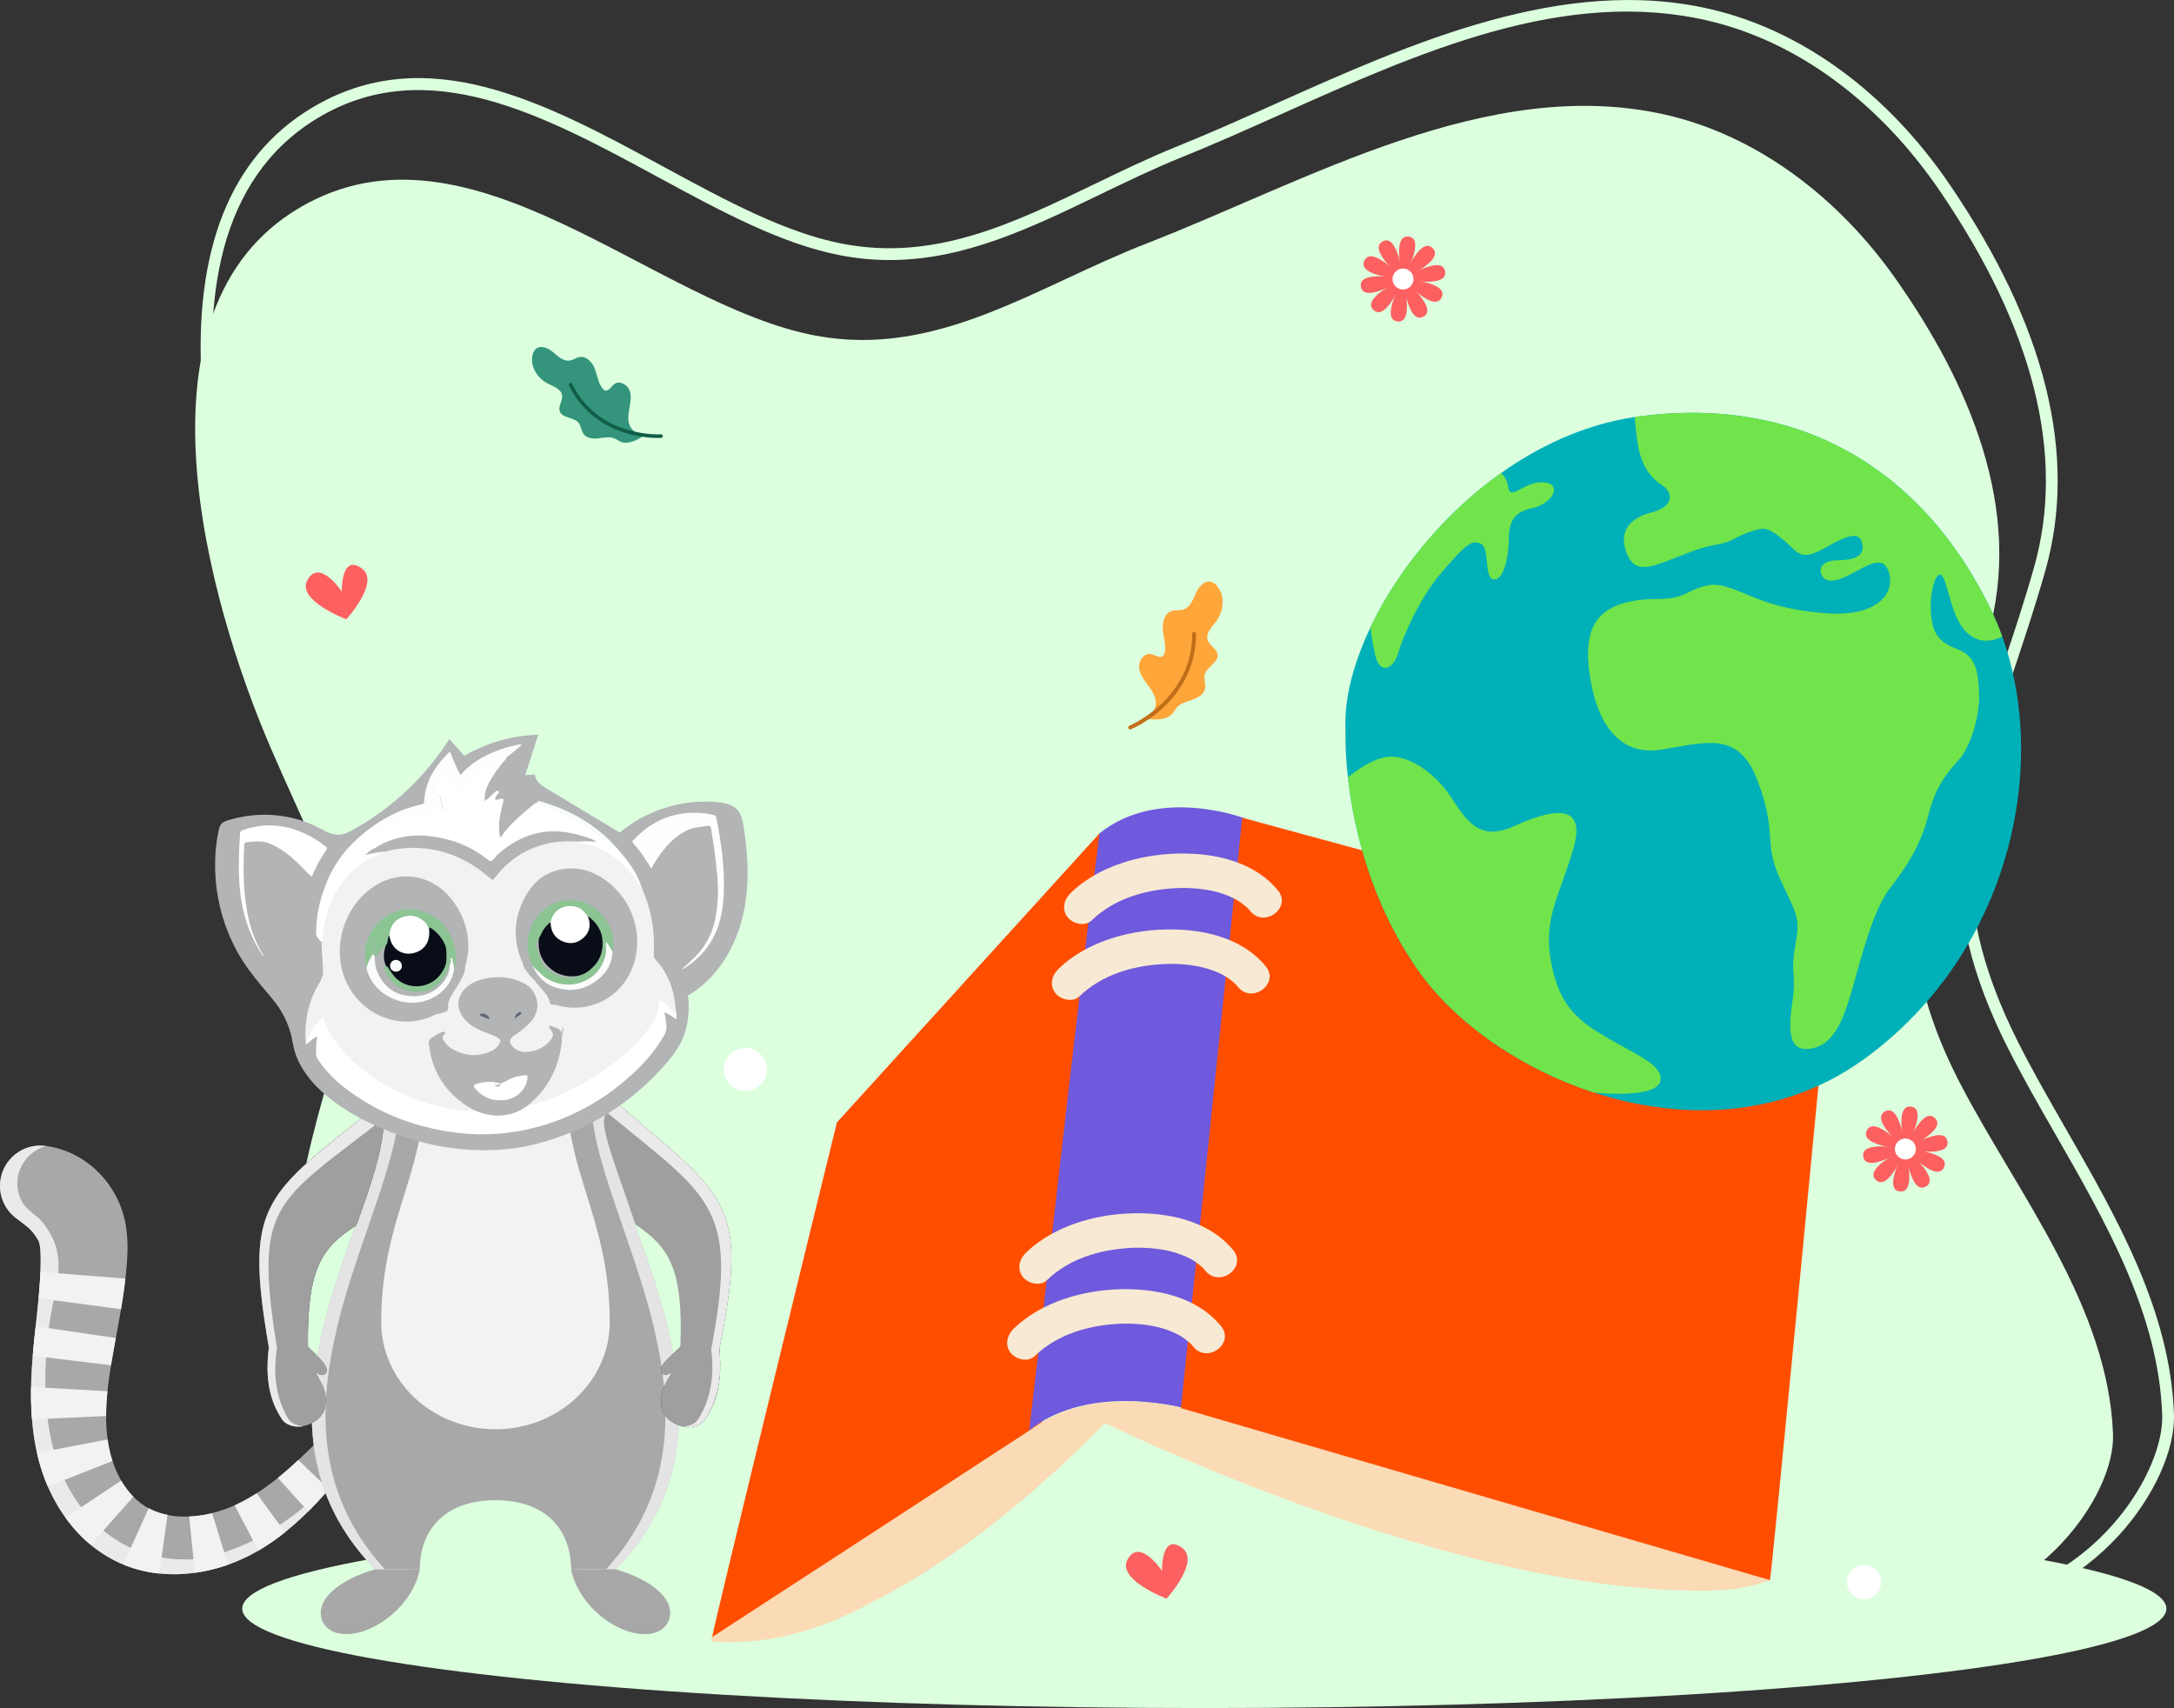 <?xml version="1.0" encoding="UTF-8"?>
<svg xmlns="http://www.w3.org/2000/svg" viewBox="0 0 2008.85 1578.2">
  <rect x="0" y="0" width="2008.85" height="1578.2" fill="#333333" stroke="none"/>
  <defs>
    <style>
      .cls-1 {
        opacity: .8;
      }

      .cls-1, .cls-2, .cls-3 {
        mix-blend-mode: soft-light;
      }

      .cls-1, .cls-2, .cls-3, .cls-4, .cls-5, .cls-6, .cls-7, .cls-8, .cls-9, .cls-10, .cls-11, .cls-12, .cls-13, .cls-14, .cls-15, .cls-16, .cls-17, .cls-18, .cls-19, .cls-20, .cls-21, .cls-22, .cls-23, .cls-24, .cls-25, .cls-26, .cls-27, .cls-28, .cls-29, .cls-30, .cls-31, .cls-32, .cls-33, .cls-34 {
        stroke-width: 0px;
      }

      .cls-1, .cls-2, .cls-5, .cls-6 {
        fill: #f3f2f3;
      }

      .cls-1, .cls-3, .cls-4, .cls-5 {
        fill-rule: evenodd;
      }

      .cls-2, .cls-3 {
        opacity: .9;
      }

      .cls-3, .cls-14 {
        fill: #a8a8a8;
      }

      .cls-4 {
        fill: #32373b;
      }

      .cls-35 {
        isolation: isolate;
      }

      .cls-7 {
        fill: #f7e9d3;
      }

      .cls-8 {
        fill: #f8fbfc;
      }

      .cls-9 {
        fill: #5e6675;
      }

      .cls-10 {
        fill: #616978;
      }

      .cls-11 {
        fill: #6f59dc;
      }

      .cls-12 {
        fill: #34957c;
      }

      .cls-13 {
        fill: #080d17;
      }

      .cls-15 {
        fill: #115e48;
      }

      .cls-16 {
        fill: #dcffde;
      }

      .cls-17 {
        fill: #c16e1b;
      }

      .cls-18 {
        fill: #b2b4b6;
      }

      .cls-19 {
        fill: #71e44b;
      }

      .cls-20 {
        fill: #8cc494;
      }

      .cls-21 {
        fill: #929ba3;
      }

      .cls-22 {
        fill: #9f9f9f;
      }

      .cls-23 {
        fill: #fdfdfd;
      }

      .cls-24 {
        fill: #fdffff;
      }

      .cls-25 {
        fill: #fff;
      }

      .cls-26 {
        fill: #fc6060;
      }

      .cls-27 {
        fill: #fadbb5;
      }

      .cls-28 {
        fill: #ffa63b;
      }

      .cls-29 {
        fill: #fbfbfa;
      }

      .cls-30 {
        fill: #fafbfb;
      }

      .cls-31 {
        fill: #fafcfc;
      }

      .cls-32 {
        fill: #fafcfb;
      }

      .cls-33 {
        fill: #ff4e00;
      }

      .cls-34 {
        fill: #00b0b8;
      }
    </style>
  </defs>
  <g class="cls-35">
    <g id="Calque_2" data-name="Calque 2">
      <g id="Object">
        <g id="backright">
          <g>
            <path class="cls-16" d="M489.52,1466.66c-89.33-9.04-162.98-56.84-203.39-157.46-41.41-103.11-15.09-194.33,15.41-295.69,43.52-144.64,3.87-194.15-51.49-322.7-57.96-134.57-134.45-404.68,27.38-499.23,156.89-91.67,326.33,90.69,476.56,118.6,112.43,20.89,203.51-45.59,305.7-85.29,147.71-57.39,315.02-155.76,478.39-119.1,86.72,19.45,161.41,78.05,212.71,150.62,67.52,95.53,120.42,214.41,85.64,332.36-47.32,160.43-111.95,246.69-23.94,414.69,52.46,100.13,135.82,203.84,140.01,321.87,1.99,56.13-68.78,157.75-183.6,167.59-31.47,2.7,46.65-16.26,15.11-17.92-284.01-14.94-566.37-66.23-851.44-59.65-126.88,2.93-292.69,66.54-443.05,51.32Z"/>
            <path class="cls-16" d="M1810.9,1490.67c-3.97,0-7.45-.87-8.38-4.75-1.35-5.6,3.57-7.6,15.46-12.42,1.69-.68,3.85-1.56,6.06-2.5-110.03-6.23-221.46-18.04-329.28-29.46-174.87-18.53-355.69-37.7-534.42-33.42-52.96,1.27-112.6,13.35-175.75,26.14-91.84,18.6-186.82,37.84-278.09,28.26-48.28-5.07-90.51-21.27-125.52-48.17-37.45-28.78-66.73-69.91-87-122.27-43.67-112.76-14.88-212.01,15.61-317.08,37.87-130.53,13.67-186.05-30.26-286.83-7.1-16.28-14.44-33.12-22.21-51.82-18.82-45.31-63.39-163.54-70.7-282.41-7.59-123.25,26.36-208.64,100.91-253.81,106.87-64.75,217.95-4.53,325.36,53.7,58.04,31.46,112.85,61.18,165.91,71.4,84.8,16.34,156.96-18.52,233.35-55.42,24.7-11.93,50.25-24.27,76.25-34.74,29.53-11.9,59.3-25.22,90.81-39.33,124.51-55.74,265.64-118.91,401.74-87.24,84.62,19.69,163.04,77.21,220.81,161.98,88.9,130.43,118.61,250.55,88.33,357.04-9.33,32.79-19.17,62.25-28.68,90.73-39.41,117.97-67.89,203.21,3.82,345.15,13.19,26.11,28.02,51.96,43.73,79.33,47.58,82.94,96.79,168.7,100.05,264.3,1.12,32.61-18.71,76.23-50.5,111.13-38.09,41.8-88.6,67.45-142.23,72.21-1.71.15-3.49.31-5.18.31ZM1011.82,1396.63c162.44,0,325.69,17.3,484.08,34.09,109.88,11.65,223.51,23.69,335.44,29.79,4.15.22,11.87.65,12.89,6.75.6,3.58-1.37,6.2-5.53,8.76,102.23-21.46,160.99-117.64,159.24-168.63-3.18-92.9-51.7-177.47-98.62-259.26-15.78-27.5-30.68-53.47-44-79.84-33.96-67.22-48.16-126.69-44.69-187.16,3.17-55.31,20.37-106.76,40.27-166.33,9.48-28.37,19.28-57.7,28.54-90.26,29.36-103.24.14-220.31-86.85-347.95-56.23-82.51-132.34-138.45-214.29-157.51-132.54-30.83-265.88,28.85-394.84,86.58-31.61,14.15-61.47,27.52-91.19,39.49-25.66,10.34-51.04,22.6-75.58,34.45-64.27,31.04-125.62,60.67-194.59,60.67-14.8,0-29.94-1.36-45.55-4.37-54.7-10.54-110.24-40.64-169.03-72.52-104.72-56.77-213.01-115.47-314.55-53.95-184.72,111.91-53.9,455.09-25.8,522.74,7.73,18.61,15.05,35.41,22.13,51.65,43.47,99.72,69.7,159.91,30.74,294.21-29.96,103.26-58.26,200.79-15.91,310.12,38.09,98.36,106.57,153.38,203.52,163.56,89.62,9.4,183.76-9.66,274.8-28.11,63.63-12.89,123.72-25.06,177.64-26.35,17.23-.41,34.49-.61,51.75-.61Z"/>
            <ellipse class="cls-16" cx="1112.81" cy="1486.35" rx="889" ry="91.85"/>
          </g>
          <g>
            <g>
              <path class="cls-33" d="M657.78,1514.32c-1.13-1.84,115.55-477.22,115.55-477.22l243.15-267.59-53.61,544.96c-5.62,2.96-304.96,199.86-305.09,199.86Z"/>
              <path class="cls-11" d="M951.04,1321.48c24.53-207.24,43.57-384.62,64.95-551.46,54.97-44.4,134.45-13.76,134.45-13.76l-51.88,546s-89.14-26.67-147.52,19.22Z"/>
              <path class="cls-27" d="M657.54,1516.83c-.05-.19-.04-.64.03-1.34.02-.16.05-.32.07-.5.08-.46.14-1,.27-1.62.04-.23.07-.48.13-.75l293.45-190.83s.04-.03.06-.05c5.21-4.08,10.67-7.6,16.28-10.59l.45-.3v.07c47.54-25.21,106.3-14.29,124.82-9.87l.02-.2,5.88,1.61c60.96,16.65,147.77,40.52,233.94,64.66,3.73,1.05,7.49,2.12,11.22,3.17,18.7,5.25,37.34,10.5,55.58,15.68,7.3,2.08,14.56,4.14,21.72,6.19,7.19,2.05,14.28,4.08,21.29,6.09,3.5,1.01,42.59,12.28,55.31,16.02,7.96,2.31,15.69,4.6,23.19,6.81,2.97.88,5.94,1.75,8.85,2.62,5.81,1.73,11.47,3.43,16.91,5.07,10.92,3.3,21.1,6.4,30.36,9.28,2.33.74,4.58,1.44,6.8,2.14,2.19.69,4.33,1.38,6.43,2.03,2.1.68,4.1,1.32,6.08,1.96,1.96.63,3.85,1.26,5.69,1.85.93.31,1.82.6,2.7.89,20.06,6.66,30.42,12.9,30.45,13.18-18.3,7.35-39.95,9.36-57.11,9.6-218.1,3-503.22-128.74-557.42-154.78-38.74,39.81-122.33,118.98-215.52,165.62-41.96,23.3-90.29,39.08-142.73,36.6-.43-.01-.83-.03-1.26-.06-1.3-.06-2.63-.14-3.94-.22Z"/>
              <path class="cls-33" d="M1091.24,1301.07l56.65-545.52,542.05,147.42s-52.09,545.5-54.44,557.04c0,0-544.1-158.9-544.26-158.94Z"/>
            </g>
            <path class="cls-7" d="M1008.7,850.47c20.64-19.98,49.08-28.35,77.88-29.85,13.03-.68,28.54.72,40.05,4.17,6.1,1.82,12.27,4.34,17.73,7.62-1.88-1.13,2.18,1.55,2.12,1.5,1.33.94,2.63,1.94,3.88,2.99,3.3,2.75,2.77,2.36,4.93,4.98,13.01,15.8,38.67-3.24,25.55-19.18-22.48-27.31-59.81-34.93-93.58-34.01-34.33.93-72.55,11.84-97.73,36.22-6.19,5.99-8.83,14.84-3.19,22.36,4.67,6.24,16.13,9.22,22.36,3.19h0Z"/>
            <path class="cls-7" d="M997.44,920.61c20.64-19.98,49.08-28.35,77.88-29.85,13.03-.68,28.54.72,40.05,4.16,6.1,1.82,12.27,4.34,17.73,7.63-1.88-1.13,2.18,1.55,2.12,1.5,1.33.94,2.63,1.94,3.88,2.98,3.3,2.75,2.76,2.36,4.92,4.99,13.01,15.8,38.67-3.24,25.55-19.18-22.48-27.31-59.81-34.93-93.58-34.01-34.33.93-72.55,11.84-97.73,36.22-6.19,5.99-8.82,14.84-3.19,22.36,4.67,6.24,16.13,9.22,22.36,3.19h0Z"/>
            <path class="cls-7" d="M967.37,1182.86c20.64-19.98,49.08-28.35,77.88-29.85,13.03-.68,28.54.72,40.05,4.17,6.1,1.82,12.26,4.34,17.73,7.62-1.88-1.13,2.18,1.55,2.12,1.5,1.33.95,2.63,1.94,3.88,2.99,3.3,2.75,2.77,2.36,4.92,4.98,13.01,15.8,38.67-3.24,25.55-19.18-22.48-27.31-59.81-34.93-93.58-34.01-34.33.93-72.55,11.85-97.73,36.23-6.19,5.99-8.82,14.84-3.19,22.36,4.67,6.24,16.13,9.23,22.36,3.19h0Z"/>
            <path class="cls-7" d="M956.11,1253c20.64-19.98,49.08-28.35,77.88-29.85,13.03-.68,28.54.72,40.05,4.17,6.1,1.82,12.27,4.34,17.73,7.63-1.88-1.13,2.18,1.55,2.12,1.5,1.33.95,2.63,1.94,3.88,2.99,3.3,2.75,2.76,2.36,4.92,4.98,13.01,15.81,38.67-3.24,25.55-19.18-22.48-27.31-59.81-34.93-93.58-34.01-34.33.93-72.55,11.84-97.73,36.22-6.19,5.99-8.82,14.84-3.19,22.36,4.67,6.24,16.13,9.23,22.36,3.19h0Z"/>
          </g>
          <g>
            <path class="cls-34" d="M1867.36,680.16c1.47,41.37-4.69,84.57-18.81,126.27-21.39,63.21-61.05,122.97-120.1,167.72-.02,0-.02.02-.04.03-1.83,1.39-3.67,2.76-5.53,4.11-.62.45-1.23.89-1.86,1.33-76.15,54.3-168.17,55.9-248.19,29.86h0c-1.24-.4-2.46-.81-3.69-1.22-30.49-10.29-59.15-24.57-84.43-41.44-15.88-10.59-30.42-22.19-43.24-34.49h0c-12-11.5-22.49-23.59-31.17-35.98-13.99-19.99-25.06-40.55-33.84-60.71-13.46-30.91-21.49-60.87-26.28-86.4-.65-3.43-1.23-6.79-1.76-10.05-1.23-7.52-2.17-14.56-2.88-21.02-2.94-26.46-2.2-43.26-2.2-43.26-.92-16.58,1.67-35.1,7.33-54.56,3.85-13.24,9.13-26.91,15.69-40.7,17.17-36.02,43.15-72.81,75.58-104.68,13.95-13.71,29.09-26.53,45.25-37.98,34.58-24.51,73.75-42.78,115.7-50.4,2.52-.46,5.06-.88,7.59-1.26,1.49-.23,2.99-.44,4.49-.64,104.81-13.67,188.77,16.5,250.51,74.97,30.16,28.55,55.02,63.84,74.43,104.06,3.8,7.89,7.23,16.06,10.26,24.46,1.05,2.89,2.04,5.81,2.99,8.76,8.41,26.08,13.19,54.19,14.22,83.19Z"/>
            <path class="cls-19" d="M1784.13,564.6c1.15,20.78,7.19,28.46,24.39,35.12,17.2,6.67,19.13,19.79,20.24,39.77,1.11,19.98-7.27,49.7-18.6,62.36-11.32,12.65-21.49,24.44-28.41,51.67-6.91,27.24-19.46,46.77-35.18,66.88-15.73,20.11-26.53,63.99-34.26,90.87-7.73,26.89-15.91,52.99-37.71,57.41-21.81,4.41-22.51-15.59-18.39-42.68,4.11-27.08-2.17-24.73,2.72-52.26,4.89-27.52,1.27-27.73-14.26-62.14-15.52-34.42-2.19-39.56-19.69-87.9-17.5-48.33-45.81-38.36-89.11-31.15-43.29,7.2-61.78-29.85-67.29-71.64-5.52-41.78,8.8-58.21,35.15-64.48,26.35-6.26,35.9,1.23,56.57-9.14,20.67-10.36,28.85-7.61,44.8-1.68,15.96,5.94,35.85,17.66,82.94,21.07,47.09,3.41,62.7-18.7,57.69-36.87-5.02-18.16-19.27-7.75-35.64.77-16.36,8.52-24.44,7.37-27.28-.49-2.85-7.86,6.13-12.37,13.75-12.38,7.61-.02,26.04-.24,24.51-13.38-1.53-13.14-10.67-11.83-34.77,1.92-24.09,13.76-25.09,2.99-39.33-8.24-14.25-11.24-16.66-11.11-30.81-6.31-14.17,4.79-15.12,9.25-31.02,11.73-15.89,2.49-31.11,10.14-48.4,16.31-17.3,6.17-28.05,7.57-34.26-10.53-6.21-18.09,3.12-30.64,23.71-35.79,20.6-5.14,20.2-18.35,9.81-24.99-10.39-6.64-18.16-16.64-21.95-34.47-1.48-6.95-2.67-17.88-3.58-28.63,1.49-.23,2.99-.44,4.49-.64,156-20.35,265.79,56.44,324.94,179.03,3.8,7.89,7.23,16.06,10.26,24.46-5.57,2.87-16.61,6.77-27.43.3-15.33-9.17-18.9-30.22-25.23-50.31-6.32-20.1-14.52,5.61-13.37,26.39Z"/>
            <path class="cls-19" d="M1534.37,998.16c-1.75,13.93-39.3,13.61-61.54,11.32h0c-31.86-10.37-61.82-25.12-88.13-42.66-15.88-10.59-30.42-22.19-43.24-34.49h0c-12-11.5-22.49-23.59-31.17-35.98-13.99-19.99-25.06-40.55-33.84-60.71-13.46-30.91-21.49-60.87-26.28-86.4-.65-3.43-1.23-6.79-1.76-10.05-1.23-7.52-2.17-14.56-2.88-21.02,9.01-7.2,22.48-16.41,34.58-18.56,20.56-3.66,46.12,15.06,59.84,35.69,13.72,20.62,25.66,43.23,58.8,28.19,33.13-15.04,67.86-23.88,55.21,20.22-12.65,44.1-28.52,64.48-20.54,106.17,7.96,41.71,26.77,54.5,53.49,70.01,26.71,15.51,49.22,24.32,47.48,38.26Z"/>
            <path class="cls-19" d="M1415.73,469.55c-18.09,3.66-21.51,13.82-21.62,29.87-.11,16.06-4.93,37.09-13.97,35.93-9.04-1.16-3.25-28.74-11.79-32.92-8.54-4.19-14.23,1.11-35.8,25.91-21.57,24.79-36.81,61.88-40.71,75.39-3.91,13.51-16.45,21.19-21.21,1.17-1.94-8.12-3.32-17.24-4.29-25.23,17.17-36.02,43.15-72.81,75.58-104.68,13.95-13.71,29.09-26.53,45.25-37.98,2.91,2.87,5.77,7.13,6.54,13.16,1.75,13.52,14.95-6.15,33-4.49,18.04,1.66,7.1,20.21-10.98,23.87Z"/>
          </g>
          <g>
            <path class="cls-26" d="M320.03,572.2s-45.98-17.27-36.1-35.96c11.12-21.05,31.94,10.4,31.94,10.4,0,0-1.06-35.66,18.59-21.31,17.04,12.45-14.43,46.87-14.43,46.87Z"/>
            <path class="cls-26" d="M1077.91,1477.11s-45.98-17.27-36.1-35.96c11.12-21.05,31.94,10.4,31.94,10.4,0,0-1.06-35.66,18.59-21.31,17.04,12.45-14.43,46.87-14.43,46.87Z"/>
            <g>
              <path class="cls-26" d="M1760.62,1061.66s-11.05-41.36,5.22-39.2c16.27,2.17-5.22,39.2-5.22,39.2Z"/>
              <path class="cls-26" d="M1760.62,1061.66s-33.25-26.97-18.82-34.78c14.44-7.81,18.82,34.78,18.82,34.78Z"/>
              <path class="cls-26" d="M1760.62,1061.66s-42.75-2.27-35.67-17.08c7.09-14.8,35.67,17.08,35.67,17.08Z"/>
              <path class="cls-26" d="M1760.62,1061.66s-35.93,23.29-38.89,7.15c-2.97-16.14,38.89-7.15,38.89-7.15Z"/>
              <path class="cls-26" d="M1760.62,1061.66s-15.37,39.96-27.26,28.64c-11.89-11.32,27.26-28.64,27.26-28.64Z"/>
              <path class="cls-26" d="M1760.62,1061.66s11.05,41.36-5.22,39.2c-16.27-2.17,5.22-39.2,5.22-39.2Z"/>
              <path class="cls-26" d="M1760.62,1061.66s33.25,26.97,18.82,34.78c-14.44,7.81-18.82-34.78-18.82-34.78Z"/>
              <path class="cls-26" d="M1760.62,1061.66s42.76,2.27,35.67,17.08c-7.09,14.8-35.67-17.08-35.67-17.08Z"/>
              <path class="cls-26" d="M1760.62,1061.66s35.93-23.29,38.89-7.15c2.97,16.14-38.89,7.15-38.89,7.15Z"/>
              <path class="cls-26" d="M1760.62,1061.66s15.37-39.96,27.26-28.64c11.89,11.32-27.26,28.64-27.26,28.64Z"/>
              <path class="cls-25" d="M1770.24,1062.94c-.71,5.31-5.59,9.04-10.9,8.33s-9.04-5.59-8.33-10.9c.71-5.31,5.59-9.04,10.9-8.33,5.31.71,9.04,5.59,8.33,10.9Z"/>
            </g>
            <g>
              <path class="cls-26" d="M1296.43,257.82s-11.05-41.36,5.22-39.2-5.22,39.2-5.22,39.2Z"/>
              <path class="cls-26" d="M1296.43,257.82s-33.25-26.97-18.82-34.78c14.44-7.81,18.82,34.78,18.82,34.78Z"/>
              <path class="cls-26" d="M1296.43,257.82s-42.76-2.27-35.67-17.08c7.09-14.8,35.67,17.08,35.67,17.08Z"/>
              <path class="cls-26" d="M1296.43,257.82s-35.93,23.29-38.89,7.15c-2.97-16.14,38.89-7.15,38.89-7.15Z"/>
              <path class="cls-26" d="M1296.43,257.82s-15.37,39.96-27.26,28.64c-11.89-11.32,27.26-28.64,27.26-28.64Z"/>
              <path class="cls-26" d="M1296.43,257.82s11.05,41.37-5.22,39.2,5.22-39.2,5.22-39.2Z"/>
              <path class="cls-26" d="M1296.43,257.82s33.25,26.97,18.82,34.78c-14.44,7.81-18.82-34.78-18.82-34.78Z"/>
              <path class="cls-26" d="M1296.43,257.82s42.75,2.27,35.67,17.08c-7.09,14.8-35.67-17.08-35.67-17.08Z"/>
              <path class="cls-26" d="M1296.43,257.82s35.93-23.29,38.89-7.15c2.97,16.14-38.89,7.15-38.89,7.15Z"/>
              <path class="cls-26" d="M1296.43,257.82s15.37-39.96,27.26-28.64c11.89,11.32-27.26,28.64-27.26,28.64Z"/>
              <path class="cls-25" d="M1306.04,259.1c-.71,5.31-5.59,9.04-10.9,8.33-5.31-.71-9.04-5.59-8.33-10.9s5.59-9.04,10.9-8.33c5.31.71,9.04,5.59,8.33,10.9Z"/>
            </g>
            <g>
              <path class="cls-28" d="M1124.83,541.66c-1.53-1.86-3.47-3.51-5.81-4.09-6.27-1.55-11.54,4.85-14.15,10.76-2.61,5.91-5.21,12.96-11.38,14.87-3.44,1.07-7.27.18-10.71,1.28-6.64,2.12-8.95,10.5-8.31,17.44.64,6.94,3.13,13.88,1.82,20.72-.23,1.22-.63,2.48-1.54,3.33-2.92,2.71-7.29-.88-11.2-1.64-6.35-1.24-11.59,6.15-10.97,12.59.62,6.44,4.94,11.81,8.77,17.02,3.83,5.21,7.49,11.33,6.51,17.72-.79,5.17-4.56,9.46-8.91,12.36,7.89,1.33,19.07,1.46,24.38-4.53,1.56-1.76,2.56-3.94,4.09-5.72,3.55-4.14,9.26-5.48,14.4-7.27,5.15-1.79,10.64-4.96,11.71-10.31.83-4.15-1.31-8.49-.35-12.61,1.76-7.54,13.04-11.44,11.88-19.1-.81-5.33-7.43-7.93-9.13-13.04-2.05-6.16,3.69-11.8,7.62-16.97,7.14-9.4,8.74-23.66,1.27-32.78Z"/>
              <path class="cls-17" d="M1044.3,673.97c-.71,0-1.38-.42-1.67-1.12-.37-.92.07-1.97.99-2.34.58-.24,58.05-24.29,58.05-85.04,0-.99.81-1.8,1.8-1.8s1.8.81,1.8,1.8c0,33.05-16.4,55.33-30.16,68.19-14.87,13.9-29.52,19.93-30.14,20.18-.22.09-.45.13-.67.13Z"/>
            </g>
            <g>
              <path class="cls-12" d="M492.07,328.04c.51-2.15,1.44-4.29,3.13-5.7,4.53-3.8,11.44-.66,15.96,3.15,4.52,3.81,9.5,8.56,15.34,7.65,3.26-.51,6.05-2.78,9.32-3.26,6.31-.93,11.58,5.03,13.85,10.99s3.01,12.67,6.85,17.77c.68.91,1.51,1.79,2.6,2.12,3.49,1.05,5.64-3.66,8.54-5.86,4.72-3.58,12.01.39,14.09,5.93,2.08,5.54.69,11.7-.36,17.52-1.05,5.83-1.6,12.33,1.78,17.19,2.73,3.93,7.56,5.94,12.3,6.58-5.95,4.27-15.09,8.88-21.86,6.09-1.99-.82-3.69-2.21-5.66-3.06-4.58-1.97-9.82-.78-14.77-.18-4.95.6-10.75.21-13.78-3.76-2.35-3.08-2.34-7.51-4.79-10.51-4.49-5.49-15.33-4.16-17.45-10.92-1.48-4.71,2.91-9.51,2.26-14.4-.79-5.89-7.79-8.22-13.1-10.89-9.65-4.85-16.71-15.93-14.24-26.45Z"/>
              <path class="cls-15" d="M611.55,404.42c-.18.09-.39.15-.61.16-.61.04-15.09.98-32.91-4.46-16.49-5.04-38.94-16.76-52.24-43.93-.4-.82-.06-1.8.75-2.2.82-.4,1.8-.06,2.2.75,24.45,49.95,81.39,46.59,81.96,46.56.91-.06,1.69.62,1.76,1.53.05.69-.33,1.31-.92,1.59Z"/>
            </g>
            <ellipse class="cls-25" cx="574.16" cy="1046.67" rx="18.88" ry="17.88"/>
            <circle class="cls-25" cx="1722.43" cy="1461.9" r="15.89"/>
            <circle class="cls-25" cx="688.71" cy="988.15" r="19.87"/>
            <circle class="cls-25" cx="405.15" cy="1347.33" r="18.88" transform="translate(-999.22 1432.09) rotate(-76.72)"/>
          </g>
        </g>
      </g>
      <g id="bodyright">
        <g id="corps">
          <g>
            <path class="cls-14" d="M303.45,1321.76c-17.37,17.56-34.43,34.59-52.61,48.42-9.11,6.85-18.42,13.01-28.07,17.84-9.48,4.94-19.22,8.31-29.19,10.65-9.93,2.27-19.94,3.11-29.34,2.41-9.4-.74-18.13-3.02-25.58-6.81-3.75-1.87-7.15-4.11-10.36-6.76-3.21-2.64-6.25-5.57-9-8.94-5.51-6.71-10.12-14.68-13.47-23.42-1.71-4.34-3.12-8.87-4.22-13.47-1.09-4.55-1.97-9.33-2.54-14.3-1.14-9.89-1.32-20.24-.65-30.99,1.25-21.54,5.71-44.2,10.25-68.86,2.27-12.3,4.54-25.15,6.31-38.55.87-6.72,1.62-13.58,2.16-20.59.52-6.82.98-14.48.51-23.52-.5-8.97-2-19.47-6.31-30.57-.55-1.38-1.15-2.77-1.74-4.14l-1.63-3.36c-1.15-2.23-2.36-4.46-3.69-6.64-2.68-4.36-5.76-8.61-9.22-12.6-3.47-3.99-7.37-7.7-11.54-11.07-4.22-3.29-8.68-6.33-13.38-8.75-9.34-4.97-19.3-8.01-28.83-9.05-20.47-2.22-38.86,12.56-41.09,33.03-1.46,13.43,4.4,25.96,14.39,33.63l8.67,6.61c2.51,1.91,4.18,3.51,5.47,4.91,1.3,1.39,2.23,2.63,3.31,4.09.51.76,1.09,1.54,1.65,2.45.28.46.59.93.88,1.44l.44.8s.08.06.14.11c.41.37,1.22,2.2,1.7,5.56.51,3.31.71,8.07.68,13.62-.01,5.37-.18,10.87-.49,16.48-.64,11.26-1.8,22.97-3.13,35.18-2.65,24.33-5.85,50.8-5.22,78.88.3,14.02,1.64,28.5,4.59,43.05,1.47,7.25,3.42,14.56,5.86,21.88,2.41,7.28,5.37,14.38,8.88,21.27,6.92,13.8,16.02,26.84,27.46,38.22,11.44,11.29,25.56,20.89,41.01,26.72,15.38,5.92,31.46,8.21,46.81,7.93,15.39-.33,30.15-3.15,44.03-7.7,13.85-4.51,27.05-11.03,38.85-18.77,11.82-7.58,22.41-16.34,32.23-25.46,9.8-9.15,18.67-18.8,27.09-28.53,8.36-9.78,16.18-19.7,23.88-29.5,5.91-7.53,4.6-18.42-2.92-24.33-7-5.5-16.91-4.75-23.02,1.44l-.04.04Z"/>
            <g>
              <path class="cls-6" d="M114.97,1188.98c-.94,7.06-2.01,13.95-3.15,20.7l-76.15-10.1c.57-6.17,1.06-12.23,1.39-18.15.11-2.11.19-4.18.27-6.25l78.54,6.22c-.29,2.54-.57,5.08-.9,7.58Z"/>
              <path class="cls-6" d="M237.18,1379.74l26.12,36.04c-5.42,4.34-11.09,8.48-17.07,12.33-2.43,1.59-4.93,3.12-7.47,4.6l-21.93-41.85c1.99-.89,3.97-1.81,5.94-2.84,4.88-2.45,9.68-5.24,14.41-8.28Z"/>
              <path class="cls-6" d="M99.45,1330.04c.56,4,1.26,7.91,2.15,11.63.67,2.8,1.49,5.54,2.38,8.26l-59.79,23.52c-1.87-4.28-3.56-8.62-5.02-13.04-2-5.99-3.65-11.98-5-17.93l65.27-12.45Z"/>
              <path class="cls-6" d="M174.82,1401.16c6.18-.26,12.48-1.06,18.76-2.49.8-.19,1.59-.43,2.39-.63l14.75,47.68c-1.11.39-2.22.79-3.35,1.16-8.78,2.88-17.91,5.05-27.32,6.35l-5.23-52.06Z"/>
              <path class="cls-6" d="M111.99,1368c2.2,3.78,4.64,7.33,7.31,10.57,1.26,1.55,2.6,2.98,3.98,4.35l-39.47,44.45c-2.89-2.38-5.67-4.87-8.29-7.46-5.54-5.51-10.51-11.41-14.97-17.59l51.45-34.32Z"/>
              <path class="cls-6" d="M303.45,1321.76l25.98,22.85h0c-2.73,3.47-5.48,6.96-8.26,10.45l-26.96-24.02c3.07-3.07,6.15-6.16,9.24-9.28Z"/>
              <path class="cls-6" d="M256.77,1365.51c6.4-5.17,12.68-10.71,18.9-16.5l28.16,27.06c-6.05,6.93-12.34,13.8-19.06,20.47l-28-31.03Z"/>
              <path class="cls-6" d="M28.74,1281.5l70.58,3.97c-.37,3.67-.7,7.31-.91,10.91-.25,4.07-.34,8.06-.35,12.01l-68.47,3.15c-.44-5.4-.76-10.77-.87-16.05-.11-4.71-.07-9.36.02-13.98Z"/>
              <path class="cls-6" d="M32.97,1225.42l74.07,10.86c-1.6,8.63-3.12,17-4.46,25.19l-72.31-8.74c.78-9.35,1.74-18.47,2.71-27.31Z"/>
              <path class="cls-6" d="M116.53,1446.64c-.89-.34-1.76-.73-2.65-1.09l23.52-52.01c.43.23.82.51,1.27.73,4.87,2.48,10.33,4.24,16.12,5.42l-7.53,54.19c-10.27-1.06-20.65-3.36-30.72-7.24Z"/>
            </g>
            <path class="cls-2" d="M28.72,1295.49c-.63-28.08,2.57-54.55,5.22-78.88,1.33-12.21,2.49-23.91,3.13-35.18.31-5.61.48-11.11.49-16.48.03-5.55-.18-10.31-.68-13.62-.49-3.36-1.29-5.19-1.7-5.56-.06-.04-.11-.06-.14-.11l-.44-.8c-.29-.51-.6-.98-.88-1.44-.57-.91-1.14-1.69-1.65-2.45-1.08-1.46-2.01-2.71-3.31-4.09-1.29-1.4-2.96-3-5.47-4.91l-8.67-6.61c-9.99-7.66-15.85-20.2-14.39-33.63,2.22-20.47,20.62-35.25,41.09-33.03.4.04.8.11,1.2.16-20.83,5.94-33.66,29.92-22.39,51.05,4.8,9.01,13.55,12.33,19.55,19.81,7.19,8.95,12.24,19.31,13.84,30.75,2.03,14.54-1.46,28.93-4.39,43.08-3.24,15.67-5.52,31.47-6.49,47.45-2.03,33.45-.28,70.33,11.06,102.12,2.45,6.92,5.44,13.66,8.96,20.19,6.95,13.07,16.02,25.39,27.38,36.06,11.35,10.59,25.3,19.5,40.52,24.78,15.15,5.37,30.93,7.25,45.97,6.67,15.07-.62,51.83-10.21,84.44-33.57,11.49-7.49,21.77-16.08,31.28-25,9.5-8.95,18.07-18.37,26.21-27.85,5-5.9,9.79-11.85,14.48-17.79-.44,2.83-1.59,5.59-3.48,8-7.7,9.8-15.52,19.72-23.88,29.5-8.43,9.73-17.29,19.38-27.09,28.53-9.81,9.12-20.41,17.88-32.23,25.46-11.8,7.74-25.01,14.26-38.85,18.77-13.89,4.55-28.65,7.36-44.03,7.7-15.35.29-31.43-2.01-46.81-7.93-15.46-5.83-29.57-15.43-41.01-26.72-11.44-11.38-20.55-24.42-27.46-38.22-3.51-6.89-6.47-14-8.88-21.27-2.44-7.32-4.39-14.63-5.86-21.88-2.95-14.55-4.3-29.04-4.59-43.05Z"/>
          </g>
          <g>
            <g>
              <path class="cls-14" d="M297.06,1495.14c-4.86-17.78,16.94-35.67,49.53-45.11h41.24c-7.55,38.02-51.98,67.13-78.29,58.1-5.98-2.05-10.82-6.89-12.48-12.99Z"/>
              <path class="cls-3" d="M382.05,1450.03c-11.22,34.47-51.78,59.49-76.44,51.03-3.3-1.13-6.22-3.13-8.48-5.7,1.72,5.99,6.5,10.74,12.41,12.77,26.31,9.03,70.73-20.08,78.29-58.1h-5.77Z"/>
            </g>
            <path id="corps-2" data-name="corps" class="cls-14" d="M627.42,1296.31c-.07-1.72-.15-3.44-.25-5.16-.37-6.7-1-13.37-1.87-20.05-.21-1.71-.45-3.43-.69-5.12-.24-1.69-.5-3.35-.77-5.04-.26-1.66-.53-3.32-.82-5.01-.29-1.64-.58-3.27-.87-4.91-.32-1.71-.66-3.4-1-5.12-.32-1.66-.66-3.32-1.03-4.99-.34-1.66-.71-3.32-1.08-4.99-.47-2.11-.95-4.19-1.45-6.3-.24-1.21-.47-2.4-.71-3.64-20.68-83.69-63.04-162.16-57.24-215.73h-203.63c5.8,53.57-36.56,132.04-57.24,215.73-.24,1.24-.47,2.43-.71,3.64-.5,2.11-.98,4.19-1.45,6.3-.37,1.66-.74,3.32-1.08,4.99-.37,1.66-.71,3.32-1.03,4.99-.34,1.71-.69,3.4-1,5.12-.29,1.64-.58,3.27-.87,4.91-.29,1.69-.55,3.35-.82,5.01-.26,1.69-.53,3.35-.77,5.04-.24,1.69-.47,3.4-.69,5.12-.87,6.67-1.5,13.35-1.87,20.05-.1,1.72-.18,3.44-.25,5.16-2.08,52.93,11.74,105.75,58.33,153.71h41.25c.58-39.51,25.95-63.81,70-63.86,44.05.05,69.42,24.35,70,63.86h41.25c46.6-47.95,60.41-100.77,58.33-153.71Z"/>
            <path class="cls-1" d="M627.42,1296.31c-.07-1.72-.15-3.44-.25-5.16-.37-6.7-1-13.37-1.87-20.05-.21-1.71-.45-3.43-.69-5.12-.24-1.69-.5-3.35-.77-5.04-.26-1.66-.53-3.32-.82-5.01-.29-1.64-.58-3.27-.87-4.91-.32-1.71-.66-3.4-1-5.12-.32-1.66-.66-3.32-1.03-4.99-.34-1.66-.71-3.32-1.08-4.99-.47-2.11-.95-4.19-1.45-6.3-.24-1.21-.47-2.4-.71-3.64-20.68-83.69-63.04-162.16-57.24-215.73h-13.05c-3.47,54.4,37.36,132.49,57.55,215.66.24,1.26.47,2.47.71,3.71.5,2.15.98,4.27,1.45,6.42.37,1.69.74,3.38,1.08,5.07.37,1.69.71,3.38,1.03,5.07.34,1.75.69,3.46,1,5.21.29,1.66.58,3.33.87,4.99.29,1.72.55,3.41.82,5.1.26,1.72.53,3.41.77,5.13.24,1.72.47,3.46.69,5.21.87,6.79,1.5,13.59,1.87,20.41.1,1.75.18,3.5.25,5.25,2.02,52.43-11.02,104.76-54.66,152.52h9.08c46.6-47.95,60.41-100.77,58.33-153.71Z"/>
            <path class="cls-1" d="M346.57,1450.02h9.08c-43.65-47.76-56.68-100.09-54.66-152.52.07-1.75.15-3.5.25-5.25.37-6.82,1-13.61,1.87-20.41.21-1.75.45-3.49.69-5.21.24-1.72.5-3.41.77-5.13.26-1.69.53-3.38.82-5.1.29-1.66.58-3.33.87-4.99.32-1.75.66-3.46,1-5.21.32-1.69.66-3.38,1.03-5.07.34-1.69.71-3.38,1.08-5.07.47-2.15.95-4.27,1.45-6.42.24-1.24.47-2.44.71-3.71,20.19-83.17,61.02-161.26,57.55-215.66h-13.05c5.8,53.57-36.56,132.04-57.24,215.73-.24,1.24-.47,2.43-.71,3.64-.5,2.11-.98,4.19-1.45,6.3-.37,1.66-.74,3.32-1.08,4.99-.37,1.66-.71,3.32-1.03,4.99-.34,1.71-.69,3.4-1,5.12-.29,1.64-.58,3.27-.87,4.91-.29,1.69-.55,3.35-.82,5.01-.26,1.69-.53,3.35-.77,5.04-.24,1.69-.47,3.4-.69,5.12-.87,6.67-1.5,13.35-1.87,20.05-.1,1.72-.18,3.44-.25,5.16-2.08,52.93,11.74,105.75,58.33,153.71Z"/>
            <g>
              <path class="cls-14" d="M618.6,1495.14c4.86-17.78-16.94-35.67-49.53-45.11h-41.24c7.55,38.02,51.98,67.13,78.29,58.1,5.98-2.05,10.82-6.89,12.48-12.99Z"/>
              <path class="cls-3" d="M533.6,1450.03c11.22,34.47,51.78,59.49,76.44,51.03,3.3-1.13,6.22-3.13,8.48-5.7-1.72,5.99-6.5,10.74-12.41,12.77-26.31,9.03-70.73-20.08-78.29-58.1h5.77Z"/>
            </g>
            <path class="cls-5" d="M563.39,1218.93c-.63-91.55-40.67-137.77-38.96-208.67h-133.2c1.71,70.9-38.33,117.11-38.96,208.67-.03.87-.03,1.71-.03,2.56,0,54.73,47.29,99.1,105.59,99.1s105.59-44.37,105.59-99.1c0-.84,0-1.69-.03-2.56Z"/>
          </g>
        </g>
        <g id="Layer_1" data-name="Layer 1">
          <g>
            <g>
              <path class="cls-4" d="M615.4,1277.85c-3.18,5.81-5.31,11.17-4.27,21.51.52,5.2,3.89,10,8.54,13.49,3.59,2.71,7.97,4.64,12.41,5.39h.05c.79.14,1.55.25,2.34.28.03.03.03,0,.03,0,6.07.45,12-1.4,16.08-6.54,1.47-1.87,2.83-3.8,4.03-5.75.08-.14.16-.25.25-.39.05-.08.08-.17.14-.25,0-.03.03-.03.03-.06,5.47-9.05,8.25-18.94,9.47-29.14.03-.08.05-.2.05-.28.87-7.29.95-14.72.68-22.12,0-.53-.03-1.06-.08-1.59-.08-1.87-.19-3.72-.3-5.56-.08-.03-.14-.06-.22-.08-.05,0-.14-.03-.19-.06h-.05c-4.41-1.42-3.37-3.04-5.93-6.96-.49-.78-1.14-1.68-2.04-2.68-5.28-5.92-20.41-.39-27.73,7.32-.19.2-.35.36-.52.56-.9,1.01-2.39,2.37-4.14,3.97l-.08.08c-4,3.66-9.31,8.46-11.7,12.38-.38.59-.68,1.15-.9,1.7-1.22,3.02-.73,5.25.87,6.37.22.17.44.31.68.39h.03c.33.2.68.31,1.09.36.52.14,1.09.2,1.71.17,1.39-.03,3.46-2.57,4.95-1.98-1.88,3.69-3.7,6.62-5.28,9.47Z"/>
              <path class="cls-4" d="M632.08,1318.24c-.38.08-.71.14-1.09.2,1.14.17,2.31.28,3.51.31h.03c6.18.2,12.87-1.48,16.44-6.65,1.33-1.93,2.53-3.88,3.65-5.87.08-.14.16-.25.25-.39.05-.08.08-.17.14-.25,0-.03.03-.03.03-.06,5.01-9.11,8.03-19,9.47-29.14.03-.08.05-.2.05-.28,1.01-7.26,1.2-14.69.68-22.12,0-.53-.03-1.06-.08-1.59-.11-1.9-.3-3.77-.52-5.64v-.06c.9-4.47,1.74-8.8,2.53-12.99.82-4.19,1.55-8.24,2.23-12.15,1.06-5.92,1.96-11.54,2.75-16.9.52-3.55,1.01-6.98,1.42-10.34,3.86-31.17,2.78-52.99-4.33-71.68-.35-.95-.73-1.9-1.14-2.85-1.47-3.52-3.18-6.96-5.12-10.31-.71-1.26-1.47-2.49-2.26-3.74-2.97-4.69-6.39-9.27-10.34-13.88-.79-.95-1.61-1.9-2.45-2.85-1.39-1.56-2.83-3.13-4.3-4.69-.3-.31-.6-.64-.92-.95-.6-.64-1.2-1.26-1.82-1.9-1.25-1.26-2.53-2.54-3.84-3.83-3.95-3.88-8.22-7.85-12.84-11.98-1.52-1.37-3.1-2.77-4.73-4.19-.79-.7-1.61-1.42-2.45-2.15-1.63-1.42-3.32-2.88-5.06-4.39-6.04-5.2-12.57-10.67-19.57-16.56-2.01-1.68-4.05-3.41-6.12-5.14-3.13-2.63-12.54-11.39-15.86-14.18-3.05,3.1-6.04,6.26-9.03,9.39,94.72,77.55,119.86,86.5,97.08,211.31-.38,2.12-.79,4.3-1.2,6.54-.03.2-.08.39-.11.59,2.99,22.66.22,45.06-12.05,64.53-2.29,3.63-6.5,5.45-10.61,6.4h-.03c-.79.2-1.55.34-2.31.45h-.05ZM612.17,1269.47c.27,0,.44.67.73.36h.03c.24-.28.65-.87.76-1.01-.46.31-1.03.31-1.47.61t-.05.03Z"/>
            </g>
            <g>
              <path class="cls-22" d="M615.4,1277.85c-3.18,5.81-5.31,11.17-4.27,21.51.52,5.2,3.89,10,8.54,13.49,3.59,2.71,7.97,4.64,12.41,5.39h.05c.79.14,1.55.25,2.34.28.03.03.03,0,.03,0,6.07.45,12-1.4,16.08-6.54,1.47-1.87,2.83-3.8,4.03-5.75.08-.14.16-.25.25-.39.05-.08.08-.17.14-.25,0-.03.03-.03.03-.06,5.47-9.05,8.25-18.94,9.47-29.14.03-.08.05-.2.05-.28.87-7.29.95-14.72.68-22.12,0-.53-.03-1.06-.08-1.59-.08-1.87-.19-3.72-.3-5.56-.08-.03-.14-.06-.22-.08-.05,0-.14-.03-.19-.06h-.05c-4.41-1.42-3.37-3.04-5.93-6.96-.49-.78-1.14-1.68-2.04-2.68-5.28-5.92-20.41-.39-27.73,7.32-.19.2-.35.36-.52.56-.9,1.01-2.39,2.37-4.14,3.97l-.08.08c-4,3.66-9.31,8.46-11.7,12.38-.38.59-.68,1.15-.9,1.7-1.22,3.02-.73,5.25.87,6.37.22.17.44.31.68.39h.03c.33.2.68.31,1.09.36.52.14,1.09.2,1.71.17,1.39-.03,3.46-2.57,4.95-1.98-1.88,3.69-3.7,6.62-5.28,9.47Z"/>
              <path class="cls-22" d="M587.18,1131.39s0,.03.03.03c.08.06.14.08.22.14,31.27,21.12,43.92,41.04,41.28,112.83v.17c9.52.64,19.05,1.17,28.57,1.73,2.37.14,4.76.28,7.13.42h.22c.9-4.47,1.74-8.8,2.56-12.99.79-4.19,1.52-8.24,2.23-12.15,1.06-5.92,1.96-11.54,2.75-16.9.52-3.55.98-6.98,1.42-10.34,3.86-31.17,2.78-52.99-4.33-71.68-.35-.95-.73-1.9-1.14-2.85-1.47-3.52-3.18-6.96-5.12-10.31-.71-1.26-1.47-2.49-2.26-3.74-2.97-4.69-6.39-9.27-10.34-13.88-.79-.95-1.6-1.9-2.45-2.85-1.39-1.56-2.83-3.13-4.3-4.69-.3-.31-.6-.64-.92-.95-.6-.64-1.2-1.26-1.82-1.9-1.25-1.26-2.53-2.54-3.84-3.83-3.95-3.88-8.22-7.85-12.84-11.98-1.52-1.37-3.1-2.77-4.73-4.19-.79-.7-1.61-1.42-2.45-2.15-1.66-1.42-3.35-2.91-5.06-4.39-6.04-5.2-12.57-10.67-19.56-16.56-2.01-1.68-4.05-3.41-6.12-5.14-3.13-2.63-12.54-11.39-15.86-14.18-6.52,3.86-9.47,8.17-10.95,11.15-2.28,4.6-3.73,11.42,12.18,56.14,1.42,3.99,2.58,7.18,15.52,45.05Z"/>
              <path class="cls-2" d="M632.08,1318.24c-.38.08-.71.14-1.09.2,1.14.17,2.31.28,3.51.31h.03c6.18.2,12.87-1.48,16.44-6.65,1.33-1.93,2.53-3.88,3.65-5.87.08-.14.16-.25.25-.39.05-.08.08-.17.14-.25,0-.03.03-.03.03-.06,5.01-9.11,8.03-19,9.47-29.14.03-.08.05-.2.05-.28,1.01-7.26,1.2-14.69.68-22.12,0-.53-.03-1.06-.08-1.59-.11-1.9-.3-3.77-.52-5.64v-.06c.9-4.47,1.74-8.8,2.53-12.99.82-4.19,1.55-8.24,2.23-12.15,1.06-5.92,1.96-11.54,2.75-16.9.52-3.55,1.01-6.98,1.42-10.34,3.86-31.17,2.78-52.99-4.33-71.68-.35-.95-.73-1.9-1.14-2.85-1.47-3.52-3.18-6.96-5.12-10.31-.71-1.26-1.47-2.49-2.26-3.74-2.97-4.69-6.39-9.27-10.34-13.88-.79-.95-1.61-1.9-2.45-2.85-1.39-1.56-2.83-3.13-4.3-4.69-.3-.31-.6-.64-.92-.95-.6-.64-1.2-1.26-1.82-1.9-1.25-1.26-2.53-2.54-3.84-3.83-3.95-3.88-8.22-7.85-12.84-11.98-1.52-1.37-3.1-2.77-4.73-4.19-.79-.7-1.61-1.42-2.45-2.15-1.63-1.42-3.32-2.88-5.06-4.39-6.04-5.2-12.57-10.67-19.57-16.56-2.01-1.68-4.05-3.41-6.12-5.14-3.13-2.63-12.54-11.39-15.86-14.18-3.05,3.1-6.04,6.26-9.03,9.39,94.72,77.55,119.86,86.5,97.08,211.31-.38,2.12-.79,4.3-1.2,6.54-.03.2-.08.39-.11.59,2.99,22.66.22,45.06-12.05,64.53-2.29,3.63-6.5,5.45-10.61,6.4h-.03c-.79.2-1.55.34-2.31.45h-.05ZM612.17,1269.47c.27,0,.44.67.73.36h.03c.24-.28.65-.87.76-1.01-.46.31-1.03.31-1.47.61t-.05.03Z"/>
            </g>
          </g>
          <g>
            <g>
              <path class="cls-4" d="M296.84,1277.93c3.02,5.9,4.99,11.32,3.67,21.62-.66,5.18-4.17,9.89-8.92,13.25-3.67,2.61-8.1,4.41-12.55,5.04h-.05c-.79.12-1.56.21-2.35.21-.03.03-.03,0-.03,0-6.08.28-11.96-1.73-15.89-6.98-1.42-1.91-2.72-3.88-3.87-5.86-.08-.14-.16-.26-.23-.4-.05-.09-.08-.17-.13-.26,0-.03-.03-.03-.03-.06-5.22-9.2-7.72-19.16-8.66-29.39-.02-.08-.05-.2-.05-.28-.67-7.31-.54-14.74-.07-22.13.01-.53.06-1.06.13-1.59.13-1.87.29-3.71.45-5.55.08-.03.14-.05.22-.08.05,0,.14-.02.19-.05h.05c4.45-1.3,3.46-2.95,6.12-6.79.51-.77,1.19-1.64,2.11-2.62,5.44-5.77,20.41.18,27.51,8.09.18.2.34.37.5.57.87,1.03,2.33,2.44,4.02,4.08l.08.09c3.9,3.77,9.07,8.72,11.35,12.69.36.6.65,1.16.85,1.73,1.14,3.05.59,5.27-1.05,6.34-.22.16-.44.3-.69.37h-.03c-.33.19-.69.29-1.1.33-.52.13-1.09.17-1.72.12-1.39-.07-3.38-2.66-4.9-2.12,1.77,3.74,3.52,6.72,5.01,9.61Z"/>
              <path class="cls-4" d="M354.89,1033.67c-.8,28.85-13.13,64.37-25.75,98.65,0,0,0,.03-.03.03-.08.05-.14.08-.22.13-31.84,20.24-45.04,39.8-44.39,111.64v.17c-9.54.38-19.08.64-28.61.94-2.37.07-4.77.15-7.14.22h-.22c-.77-4.5-1.5-8.85-2.2-13.06-.67-4.21-1.29-8.28-1.89-12.21-.9-5.95-1.64-11.59-2.28-16.97-.42-3.56-.79-7.01-1.13-10.37-3-31.27-1.3-53.05,6.31-71.53.38-.94.79-1.88,1.22-2.82,1.57-3.48,3.38-6.86,5.4-10.16.74-1.24,1.54-2.44,2.36-3.68,3.1-4.61,6.65-9.09,10.72-13.59.81-.93,1.66-1.85,2.53-2.78,1.43-1.53,2.92-3.05,4.43-4.57.31-.3.62-.63.95-.92.62-.63,1.23-1.22,1.88-1.85,1.29-1.22,2.6-2.47,3.94-3.72,4.05-3.77,8.43-7.62,13.17-11.62,1.56-1.33,3.18-2.68,4.85-4.06.81-.68,1.64-1.38,2.51-2.08,1.7-1.38,3.43-2.81,5.18-4.24,6.18-5.03,12.86-10.32,20.02-16.02,2.06-1.62,4.15-3.29,6.26-4.97,3.2-2.54,6.49-5.16,9.88-7.86,2.96,3.18,5.86,6.42,8.77,9.63,1.06,1.12,2.32-3.64,3.35-2.49.05.06.11.11.13.17Z"/>
              <path class="cls-4" d="M278.99,1317.84c-.76-.13-1.52-.29-2.3-.51h-.03c-4.08-1.06-8.25-3-10.43-6.69-11.73-19.8-13.88-42.27-10.26-64.84-.02-.2-.07-.39-.09-.59-.35-2.25-.69-4.43-1.02-6.57-19.3-125.39-.29-127.77,96.55-202.66-2.91-3.21-5.81-6.45-8.77-9.63-3.4,2.7-6.68,5.32-9.88,7.86-2.12,1.67-4.2,3.35-6.26,4.97-7.15,5.7-13.83,10.99-20.02,16.02-1.78,1.46-3.51,2.86-5.18,4.24-.86.7-1.7,1.41-2.51,2.08-1.67,1.38-3.29,2.73-4.85,4.06-4.74,4-9.12,7.85-13.17,11.62-1.34,1.25-2.66,2.5-3.94,3.72-.64.62-1.26,1.22-1.88,1.85-.33.3-.64.62-.95.92-1.51,1.52-3,3.05-4.43,4.57-.87.93-1.71,1.85-2.53,2.78-4.07,4.5-7.63,8.98-10.72,13.59-.82,1.23-1.62,2.44-2.36,3.68-2.02,3.3-3.83,6.68-5.4,10.16-.43.94-.84,1.88-1.22,2.82-7.62,18.48-9.31,40.26-6.31,71.53.31,3.36.71,6.81,1.13,10.37.64,5.38,1.38,11.02,2.28,16.97.57,3.93,1.19,8,1.89,12.21.67,4.21,1.4,8.56,2.17,13.05v.06c-.27,1.86-.51,3.73-.68,5.63-.07.53-.11,1.06-.13,1.59-.72,7.41-.74,14.85.07,22.13,0,.08.02.2.05.28,1.16,10.18,3.91,20.14,8.66,29.39,0,.03.03.03.03.06.05.09.08.17.13.26.08.14.16.26.23.4,1.06,2.01,2.2,4,3.48,5.97,3.42,5.26,10.06,7.13,16.24,7.1h.03c1.2,0,2.37-.07,3.52-.21-.38-.07-.7-.13-1.08-.23h-.05ZM300.25,1269.62c-.43-.32-1-.34-1.45-.66.1.14.5.74.73,1.03h.03c.29.32.47-.35.74-.34t-.05-.03Z"/>
            </g>
            <g>
              <path class="cls-22" d="M296.84,1277.93c3.02,5.9,4.99,11.32,3.67,21.62-.66,5.18-4.17,9.89-8.92,13.25-3.67,2.61-8.1,4.41-12.55,5.04h-.05c-.79.12-1.56.21-2.35.21-.03.03-.03,0-.03,0-6.08.28-11.96-1.73-15.89-6.98-1.42-1.91-2.72-3.88-3.87-5.86-.08-.14-.16-.26-.23-.4-.05-.09-.08-.17-.13-.26,0-.03-.03-.03-.03-.06-5.22-9.2-7.72-19.16-8.66-29.39-.02-.08-.05-.2-.05-.28-.67-7.31-.54-14.74-.07-22.13.01-.53.06-1.06.13-1.59.13-1.87.29-3.71.45-5.55.08-.03.14-.05.22-.08.05,0,.14-.02.19-.05h.05c4.45-1.3,3.46-2.95,6.12-6.79.51-.77,1.19-1.64,2.11-2.62,5.44-5.77,20.41.18,27.51,8.09.18.2.34.37.5.57.87,1.03,2.33,2.44,4.02,4.08l.08.09c3.9,3.77,9.07,8.72,11.35,12.69.36.6.65,1.16.85,1.73,1.14,3.05.59,5.27-1.05,6.34-.22.16-.44.3-.69.37h-.03c-.33.19-.69.29-1.1.33-.52.13-1.09.17-1.72.12-1.39-.07-3.38-2.66-4.9-2.12,1.77,3.74,3.52,6.72,5.01,9.61Z"/>
              <path class="cls-22" d="M354.89,1033.67c-.8,28.85-13.13,64.37-25.75,98.65,0,0,0,.03-.03.03-.08.05-.14.08-.22.13-31.84,20.24-45.04,39.8-44.39,111.64v.17c-9.54.38-19.08.64-28.61.94-2.37.07-4.77.15-7.14.22h-.22c-.77-4.5-1.5-8.85-2.2-13.06-.67-4.21-1.29-8.28-1.89-12.21-.9-5.95-1.64-11.59-2.28-16.97-.42-3.56-.79-7.01-1.13-10.37-3-31.27-1.3-53.05,6.31-71.53.38-.94.79-1.88,1.22-2.82,1.57-3.48,3.38-6.86,5.4-10.16.74-1.24,1.54-2.44,2.36-3.68,3.1-4.61,6.65-9.09,10.72-13.59.81-.93,1.66-1.85,2.53-2.78,1.43-1.53,2.92-3.05,4.43-4.57.31-.3.62-.63.95-.92.62-.63,1.23-1.22,1.88-1.85,1.29-1.22,2.6-2.47,3.94-3.72,4.05-3.77,8.43-7.62,13.17-11.62,1.56-1.33,3.18-2.68,4.85-4.06.81-.68,1.64-1.38,2.51-2.08,1.7-1.38,3.43-2.81,5.18-4.24,6.18-5.03,12.86-10.32,20.02-16.02,2.06-1.62,4.15-3.29,6.26-4.97,3.2-2.54,6.49-5.16,9.88-7.86,2.96,3.18,5.86,6.42,8.77,9.63,1.06,1.12,2.32-3.64,3.35-2.49.05.06.11.11.13.17Z"/>
              <path class="cls-2" d="M278.99,1317.84c-.76-.13-1.52-.29-2.3-.51h-.03c-4.08-1.06-8.25-3-10.43-6.69-11.73-19.8-13.88-42.27-10.26-64.84-.02-.2-.07-.39-.09-.59-.35-2.25-.69-4.43-1.02-6.57-19.3-125.39-.29-127.77,96.55-202.66-2.91-3.21-5.81-6.45-8.77-9.63-3.4,2.7-6.68,5.32-9.88,7.86-2.12,1.67-4.2,3.35-6.26,4.97-7.15,5.7-13.83,10.99-20.02,16.02-1.78,1.46-3.51,2.86-5.18,4.24-.86.7-1.7,1.41-2.51,2.08-1.67,1.38-3.29,2.73-4.85,4.06-4.74,4-9.12,7.85-13.17,11.62-1.34,1.25-2.66,2.5-3.94,3.72-.64.62-1.26,1.22-1.88,1.85-.33.3-.64.62-.95.92-1.51,1.52-3,3.05-4.43,4.57-.87.93-1.71,1.85-2.53,2.78-4.07,4.5-7.63,8.98-10.72,13.59-.82,1.23-1.62,2.44-2.36,3.68-2.02,3.3-3.83,6.68-5.4,10.16-.43.94-.84,1.88-1.22,2.82-7.62,18.48-9.31,40.26-6.31,71.53.31,3.36.71,6.81,1.13,10.37.64,5.38,1.38,11.02,2.28,16.97.57,3.93,1.19,8,1.89,12.21.67,4.21,1.4,8.56,2.17,13.05v.06c-.27,1.86-.51,3.73-.68,5.63-.07.53-.11,1.06-.13,1.59-.72,7.41-.74,14.85.07,22.13,0,.08.02.2.05.28,1.16,10.18,3.91,20.14,8.66,29.39,0,.03.03.03.03.06.05.09.08.17.13.26.08.14.16.26.23.4,1.06,2.01,2.2,4,3.48,5.97,3.42,5.26,10.06,7.13,16.24,7.1h.03c1.2,0,2.37-.07,3.52-.21-.38-.07-.7-.13-1.08-.23h-.05ZM300.25,1269.62c-.43-.32-1-.34-1.45-.66.1.14.5.74.73,1.03h.03c.29.32.47-.35.74-.34t-.05-.03Z"/>
            </g>
          </g>
        </g>
        <g id="tete">
          <path class="cls-18" d="M685.48,850.05c-7.49,28.38-24.46,55.03-49.79,69.87,1.04,8.16,1.6,21.45-3.48,36.16-2.01,5.82-6.82,17.4-26.7,37.37-8.94,8.98-25.5,25.37-52.62,40.58-26.94,15.11-52.78,22.61-73.28,26.41-34,4.76-61.21,1.23-78.68-2.47-48.59-10.29-117.84-42.17-129.35-89.28-1.66-6.79-1.87-12.91-6.22-23.31-8.27-19.79-18.47-26.16-35.71-49.71-5.58-7.62-10.42-15.76-14.52-24.26-10.27-21.26-15.85-44.76-16.34-68.36-.26-11.78.74-23.63,3.11-35.17.79-3.87,1.86-7.14,5.69-8.8,4.66-2.01,10.05-3.09,15-4.1,24.09-4.86,49.84-1.51,71.73,9.74,6.04,3.09,12.22,6.87,18.99,6.55,4.79-.22,9.2-2.48,13.38-4.82,35.84-19.99,66.57-49.01,88.6-83.63,4.56,5.17,9.15,10.34,13.71,15.52,20.69-12.04,44.41-18.81,68.34-19.49l-12,37.42c3-.24,6.02-.5,9.02-.74-.17,5.85,5.48,9.98,10.51,12.98,22.62,13.58,45.24,27.17,67.84,40.77,24.55-20.6,57.41-30.99,89.32-28.23,7.56.64,15.83,2.45,20.39,8.52,2.82,3.74,3.74,8.54,4.51,13.16,1.79,10.79,3.07,21.74,3.61,32.69.9,18.42-.39,36.87-5.08,54.66Z"/>
          <path class="cls-6" d="M284.81,963.47c-.48.44-.96.88-2.12,1.94-1.97-21.6,2.15-41.08,13.5-58.96.65-1.5.8-3.21,1.87-4.54,1.52-1.88-1.18-23.48-.84-32.21,1.12-29.81,12.38-54.57,36.52-72.79,6.49-4.9,14.01-7.89,21.53-10.83,6.11-2.18,12.52-3.01,18.9-3.42,29.82-1.91,55.72,7.75,78.21,27.12,2.56,2.21,2.76,2.23,5.37-1.05,12.54-15.75,28.65-25.76,48.23-30.34,8.95-2.09,17.99-2.12,27.07-1.56,9.5,1.37,18.43,4.48,26.74,9.26,15.12,8.69,27.11,20.33,34.1,36.61,8.47,18.85,11.28,38.69,10.18,59.18-.09,1.73.09,3.08,1.39,4.46,12.59,13.46,17.94,29.84,19.07,47.89.42,1.19.15,2.41.21,3.62.02.44,0,.89-.85,1.39-1.85-2.72-4.15-5.18-6.28-7.79-1.57-1.92-3.5-3.38-5.5-4.76-1.12-.77-1.84-.51-2.01.93-1.75,14.9-11.03,25.58-20.6,35.92-13.73,14.83-30.12,26.3-47.48,36.48-17.58,10.3-36.22,18.11-55.89,23.29-9.83,2.59-19.88,4.02-30.13,4.5-20.77.97-41.13-1.33-60.94-7.35-23.84-7.25-45.7-18.45-64.66-34.92-12.05-10.47-22.65-22.07-29.64-36.62-.58-1.2-1.12-2.4-1.59-3.65-1.27-3.41-1.63-3.47-3.9-.8-3.07,3.62-6.35,7.07-8.51,11.4-1.21,2.42-2.07,4.85-1.95,7.58Z"/>
          <path class="cls-25" d="M284.81,963.47c-1.63-.98-1.23-2.29-.72-3.74,2.58-7.29,7.59-12.87,12.8-18.31,1.22-1.27,1.71-.73,2.21.67,6.6,18.56,19.57,32.19,34.24,44.63,9.08,7.7,18.9,14.24,29.41,19.62,16.46,8.43,33.73,14.66,52.08,17.83,10.91,1.88,21.89,2.93,32.87,3.04,20.51.2,40.2-4.27,59.36-11.56,24.61-9.36,47.04-22.42,67.29-39.13,11.53-9.52,22-20.14,29.58-33.25,2.96-5.13,5.06-10.55,5.19-16.55.05-2.32.67-2.77,2.71-1.46,5.19,3.33,8.81,8.11,12.4,12.88.1-1.26.2-2.58.3-3.89.85,2.36.29,4.76.43,7.64-3.69-2.47-6.75-5.19-11.14-6.29,1.15,4.44,1.83,8.71,1.98,13.08.09,2.64-.5,4.97-1.77,7.27-7.47,13.52-17.39,25.08-28.63,35.52-29.11,27.05-63.07,45.01-102.05,52.89-15.27,3.09-28.25,3.65-37.22,3.69-4.71.02-18.39-.09-36.02-3.15-26.89-4.66-46.64-13.33-55.03-17.34-12.96-6.2-25.3-13.8-37.01-22.83-9.33-7.2-17.42-15.67-24.05-25.48-1.23-1.82-1.95-3.62-1.97-5.82-.03-5.2.05-10.38,1.08-15.73-3.7.89-5.45,4.14-8.31,5.77Z"/>
          <path class="cls-25" d="M593.9,822.71c-4.92-7.72-9.59-15.56-16.29-22.05-12.18-11.78-26.18-19.84-43.07-22.51-.41-.07-.79-.35-1.19-.54.87-1.13,2.15-.98,3.33-1,3.63-.05,7.26-.06,10.73.01-1.71-1.08-4-1.22-5.91-2.32-6.58-3.06-13.59-4.76-20.7-5.62-23.28-2.82-43.01,5.27-60.3,20.37-1.76,1.54-3.14,3.42-4.67,5.17-1.51,1.73-3.01,1.77-4.86.28-16.26-13.09-34.94-19.98-55.62-22.12-14.49-1.5-28.2.87-41.35,6.92-2.94,1.35-5.5,3.28-8.01,5.29-2.08,1.34-4.13,2.76-6.22,4.09,3.97-1.19,8.06-1.91,12.19-2.42,1.18-.15,2.41-.49,3.37.61-7.16,3.14-14.45,6.05-20.87,10.65-16.26,11.65-26.5,27.48-32.25,46.42-2.5,8.25-4.19,16.63-4.16,25.3-.59,1.3-1.36.78-2.02.12-2.25-2.25-4.46-4.55-3.9-8.15.15-14.22,2.82-27.94,7.95-41.2,3.77-6.47,7.45-13,11.93-19.02,6.21-8.36,13.2-16.01,20.96-22.98,7.77-6.97,16.21-13,25.36-17.99,4.95-2.7,10.09-5.03,15.33-7.12,7.21-2.87,14.74-2.28,22.19-2.02-1.21-1.82-.84-2.88,1.58-3.24,3.17-.48,6.39-.4,9.58,0,1.34.36,2.81.99,1.98-1.54-1.03-3.15-1.5-6.43-1.96-9.7-.17-1.25-.54-1.82-1.84-1.51-3.13-1.64-3.85-3.22-2.91-6.35,1.78-5.94,5.28-10.92,9.03-15.71,2.14-2.74,3.54-2.49,5.02.67,2.3,4.91,4.84,9.68,7.75,14.26,1.63,2.56,2.26,2.7,4.1.38,9.84-12.35,22.81-20.71,36.19-28.55,1.03-.6,2.1-1.35,3.37-.5.71,1.58-.42,2.51-1.3,3.45-5.17,5.53-9.39,11.76-13.2,18.26-3.4,5.79-5.82,11.91-5.23,19.4,2.07-1.86,4.03-3.2,5.71-4.91.86-.87,1.66-1.8,2.64-2.52,1.28-.95,2.85-2.95,4.21-1.72,1.48,1.34-.95,2.48-1.58,3.74-.2.39-.53.71-.72,1.12-.41.88-1.22,1.82-.43,2.74.66.78,1.67.23,2.51.04,5.66-1.29,5.62-1.31,4.09,4.44-2.54,9.57-4.38,19.22-2.6,29.19.08.42.05.88.66,1.41,1.6-1.48,2.48-3.55,3.84-5.21,7.9-9.66,17.43-17.59,27-25.48.78-.64,1.65-1.12,2.65-1.34,4.01.04,7.46,2.05,10.95,3.55,20.22,8.69,39.24,19.5,56.25,33.57,3.73,3.08,7.38,6.34,10.51,10.1.62.75,1.23,1.59,2.29,1.83,8.25,9.37,14.15,20.06,17.88,31.96Z"/>
          <path class="cls-24" d="M630.42,895.13c4.21-3.88,8.6-7.57,12.58-11.67,10.55-10.88,16.54-23.98,18.75-38.98,1.12-7.56,1.82-15.14,1.73-22.74-.12-9.25-1.24-18.45-2.28-27.65-1.08-9.53-2.5-18.99-4.17-28.42-.25-1.41-.35-2.84-2.2-2.6-7.52.96-15.19,1.29-22.05,5.15-7.51,4.23-13.83,9.82-19.17,16.56-4.46,5.62-8.65,11.41-11.66,17.97-5.01-8.47-10.48-16.61-17.08-23.94-1-1.11-.47-1.66.25-2.43,17.68-18.91,39.32-27.54,65.21-25,2.95.29,5.85,1.12,8.79,1.55,1.85.27,2.49,1.27,2.84,3.02,4.64,23.04,7.82,46.25,6.82,69.81-.7,16.52-3.94,32.46-13.25,46.6-6.13,9.31-14.18,16.6-23.56,22.48-.4.25-.86,1.22-1.55.29Z"/>
          <path class="cls-25" d="M288.07,810.08c-3.6-2.75-6.44-6.28-9.61-9.46-8.32-8.33-17.16-15.9-28.07-20.69-7.5-3.3-15.27-2.74-23.08-1.62-1.21.17-1.53,1.06-1.6,2.16-.76,12.68-.85,25.35-.14,38.05.62,11.15,2.14,22.11,4.76,32.94,2.5,10.34,6.55,20.05,11.85,29.25.45.77,1.6,1.4.74,2.57-10.33-15.48-16.77-32.48-19.81-50.78-3.45-20.78-2.58-41.65-1.29-62.54.11-1.86.98-2.42,2.43-2.93,22.94-8.13,44.59-4.6,65.28,7.29,4.02,2.31,7.84,4.96,11.46,7.88,1.27,1.02,1.56,1.75.52,3.21-5.49,7.67-9.71,16.04-13.45,24.68Z"/>
          <path class="cls-23" d="M467.7,699.29c-6.77,2.78-12.81,6.86-18.7,11.09-7.81,5.61-15.36,11.57-21,19.53-1.62,2.28-2.65,1.89-3.91-.35-3.07-5.48-6.66-10.69-8.92-16.6-.74-1.95-1.51-1.5-2.47-.31-4.09,5.1-7.71,10.45-9.75,16.78-.83,2.57.76,3.63,2.19,4.97,1.11.52,1.5,1.47,1.76,2.61.7,3.1.99,6.27,1.89,9.33.36,1.23.3,2.54-1.69,2.07-3.94.08-8-.88-12.05.99,1.19,1.44,2.95.97,3.85,2.9-4.02-.86-7.78-.53-11.52-.73-4.62-.25-9.06.57-13.3,2.21-14.33,5.55-27.31,13.37-38.91,23.5-13.35,11.66-24.25,25.27-32.99,40.67-.47.83-.61,2.2-2.1,2.08,6.29-18.33,17.14-33.61,31.55-46.37,17-15.05,36.34-25.79,58.69-30.64,1.36-.3,1.5-.88,1.55-1.98.85-19,10.29-33.63,23.78-46.67,3.06,7.48,6.01,14.7,9.84,21.82,7.82-9.5,17.94-15.66,28.92-20.57,7.8-3.49,15.98-5.8,24.34-7.52.94-.19,1.92-.6,2.88-.04.06.04.11.17.1.25-.01.1-.09.2-.14.3-3.64,3.5-7.62,6.58-11.58,9.7-.68.54-1.33,1.18-2.33.98Z"/>
          <path class="cls-8" d="M496.17,742.35c.18-.68.37-1.37.55-2.05.87-.6,1.73-.15,2.55.09,26.32,7.56,49.54,20.39,68.42,40.51,2.94,3.14,5.57,6.57,8.34,9.86-.97.9-1.37-.17-1.82-.62-21.71-21.69-47.83-36.31-76.1-47.46-.59-.23-1.28-.22-1.93-.33Z"/>
          <path class="cls-18" d="M403.7,936.87c-12.87,6.56-26.37,8.83-40.57,5.71-24.79-5.46-43.91-26.03-48.22-51.68-4.71-28.03,8.06-57.51,31.31-72.32,25.97-16.54,57.7-9.2,74.85,17.54,11.32,17.65,14.73,36.68,8.81,57.08-.12.42-.11.87-.15,1.31-.05,4.73-2.7,8.48-4.71,12.47-2.6,4.74-5.86,9.08-8.41,13.85-1.64,3.07-2.86,6.19-2.55,9.76.21,2.44-.9,3.99-3.35,4.54-2.35.52-4.46,1.95-6.99,1.74Z"/>
          <path class="cls-18" d="M482.94,889.78c-8.59-18.95-8.53-38.05.11-56.8,7.26-15.76,18.92-27.01,36.71-29.93,16.03-2.63,30.11,2.5,42.62,12.39,22.85,18.05,32.24,49.5,22.87,76.31-10.18,29.13-38.72,44.74-68.73,37.59-1.47-.35-2.94-.75-4.4-1.12-1.91.61-3.49,0-3.95-1.89-1.75-7.16-7.16-11.79-11.57-17.11-1.97-2.37-3.83-4.86-6.18-6.9-2.88-3.95-6.66-7.37-7.5-12.55Z"/>
          <path class="cls-18" d="M355.33,786.88c-6.16.33-12.11,1.82-18.15,3.11,2.6-2.14,5.06-4.41,8.12-5.85,8.79-5.13,18.48-7.11,28.45-8.22,22.06-2.45,42.66,2.27,62.09,12.62,5.37,2.86,10.56,6.08,15.27,9.95,2.05,1.68,3.34,1.57,5.21-.47,14.45-15.85,32.39-24.89,53.7-27.53,10.95-1.36,21.54-.33,31.94,3.16,3.13,1.04,6.32,1.94,9.06,3.99-5.93-.22-11.79-.51-17.66-.02-18.83-1.41-36.56,2.16-52.8,12.03-9.38,5.7-17.16,13.21-23.77,21.92-1.31,1.72-1.98,1.61-3.49.27-17.52-15.5-37.61-25.52-61.11-27.93-12.44-1.27-24.74-.22-36.84,2.97Z"/>
          <path class="cls-21" d="M519.54,956.35c-.08-2.71-.09-5.43.46-8.11.28,2.73.58,5.45-.46,8.11Z"/>
          <path class="cls-20" d="M338.7,893.91c-2.35-8.53-1.92-17.03.89-25.32,2.93-8.66,8.15-15.79,15.73-21.04,10.51-7.29,22.01-9.3,34.27-5.66,14.07,4.17,23.58,13.65,28.84,27.09,3.29,8.43,3.48,17.41,1.65,26.33-.03.15-.34.25-.51.37-1.82-3.13-1.79-6.76-2.7-10.14-.11-2.58-2.23-4.25-3.02-6.72.37,2.53.31,4.88.11,7.22-.08.86-.23,1.81-1.4,1.96-1.44-1.31-1.1-3.08-.97-4.64.85-10.19-4.41-17.29-11.64-23.44-1.02-.87-2.11-1.62-3.58-1.1-1.03-.19-1.31-1.09-1.72-1.85-3.78-6.97-11.17-10.93-18.23-9.76-9,1.49-13.91,6.33-15.45,15.28-.13.76-.2,1.53-.48,2.26-1.06,1.6-1.04,3.51-1.47,5.28-.34,1.38-.63,2.76-1.79,3.73-3.49,1.54-5.49,4.62-7.76,7.44-.71.89-1.27,2.49-2.69,1.83-1.24-.58-.94-2.11-.76-3.3.63-4.3,1.05-8.66,2.39-11.81-1.29,3.95-2.98,8.81-3.5,13.99-1.87,4.1-3.27,8.44-6.19,12Z"/>
          <path class="cls-30" d="M417.71,885.36c.65,3.43,1.93,6.75,1.85,10.32-3.27,23.5-31.98,38.83-58.02,26.41-10.99-5.24-18.55-13.64-22.4-25.31-.33-.99.01-1.97-.44-2.86,1.05-4.31,3.37-8.04,5.41-11.89,2.54.1,2.05,2.12,2.16,3.61.31,4.08.58,8.18,2.19,12,5.49,13.06,14.91,21.1,29.32,22.58,12.91,1.32,23.73-2.77,31.95-12.93,4-4.94,6.25-10.65,5.75-17.18-.09-1.77-.24-3.55.35-5.26.18-.52.51-1.11,1.15-.89.56.19.45.95.72,1.41Z"/>
          <path class="cls-31" d="M486.89,910.45c-.01,1.76-1.14.83-1.79.66-13.53-3.36-27.05-2.84-40.56.03-2.88.61-5.77,1.36-8.15,3.3-.83.47-1.67.94-2.72,1.54-.29-3.79,1.71-5.93,4.44-7.6,5.02-3.05,10.65-4.21,16.36-4.85,8.84-1,17.62-.84,26.11,2.35,2.52.95,4.78,2.25,6.31,4.56Z"/>
          <path class="cls-20" d="M490.75,889.23c-6.16-15.78-3.8-30.38,6.7-43.46,9.25-11.52,21.88-15.61,36.1-13.47,11.43,1.71,20.25,8.27,26.61,18.03,4.53,6.94,6.67,14.59,6.86,22.78.05,2.04-.72,4.09-1.12,6.14-1.44.12-1.74-1.11-2.19-2-1.23-2.41-2.8-4.6-4.37-6.78-1.26-2.06-2.25-4.29-3.98-6.05-1.69-3.91-3.1-7.93-6.1-11.19-2.09-2.27-4.33-4.32-6.65-6.32-1.86-1.25-3.03-3.17-4.59-4.72-7.19-7.11-24.14-4.56-27.4,6.87-.3,1.06-.69,2.1-1.34,3.01-3.34,3.8-7.05,7.32-8.82,12.25-.19.52-.63.9-1.13,1.16-2.56,2.35-3.21,5.69-4.5,8.7-1.07,3.72-1.47,7.57-2.3,11.34-.3,1.37-.37,2.89-1.79,3.74Z"/>
          <path class="cls-20" d="M490.75,889.23c1.36-5.26,1.47-10.79,3.48-15.91,1.32-.17,1.35.95,1.54,1.71.77,3.12,2.05,6.06,2.99,9.12,2.89,9.4,9.89,14.65,18.61,17.84,6.82,2.5,13.67,1.69,20.33-1.09,2.92-1.22,5.38-2.99,7.23-5.58,5.47-5.11,9.59-10.97,10.49-18.66.37-3.2.32-6.4.1-9.6-.07-1.09-.45-2.21.46-3.15,1.79,1.74,2.99,3.85,3.92,6.14,2.91,10.16-.21,19.03-6.28,26.99-10.58,13.88-30.41,17.73-46.48,9.2-6.09-3.23-11.4-7.58-14.94-13.72-.95-.89-1.07-2.15-1.47-3.29Z"/>
          <path class="cls-29" d="M492.22,892.53c3.7,3.45,7.04,7.24,11.19,10.26,19.97,14.53,51.33,5.76,56.39-21.8.67-3.64-.37-7.29.11-10.93,2.48,2.75,4.28,5.94,5.99,9.18-.07,10.44-4.81,18.72-12.56,25.17-11.88,9.89-25.55,12.76-40.29,7.92-9.86-3.24-16.64-10.3-20.84-19.8Z"/>
          <path class="cls-13" d="M356.58,873.26c1.93-1.49,1.25-3.88,1.94-5.8.36-1,.09-2.25,1.38-2.77,1.42,1.13,1.46,2.91,2,4.43,2.72,7.59,10.7,12.28,18.68,10.9,8.63-1.5,14.85-8.33,15.01-16.39.03-1.71-.46-3.56.88-5.06.1-1.03.14-2.19,1.65-1.13,5.69,4,10.26,8.9,13.05,15.42,2.09,4.9,1.08,9.98,1.36,14.98,1.47,3.43-.5,6.28-1.97,8.92-3.59,6.45-8.77,11.49-15.86,13.86-9.74,3.26-18.86,1.62-27.29-4.38-4.79-3.4-7.45-8.34-10.4-13.12-3.25-6.56-2.65-13.2-.41-19.87Z"/>
          <path class="cls-25" d="M396.47,858.58c1.16,10.73-3.4,18.53-12.61,21.56-11.63,3.82-22.44-3.15-23.97-15.44.35-8.55,4.16-14.69,12.5-17.47,7.58-2.52,14.25-.72,20.09,4.63,2.03,1.86,2.82,4.39,3.99,6.73Z"/>
          <path class="cls-20" d="M416.45,890.56c-1.7.16-1.58,1.71-1.89,2.74-2.2,7.16-6,13.28-12.02,17.75-9.64,7.16-20.08,6.88-30.75,2.64-7.99-3.18-12.73-9.49-16.06-17.1-.56-1.27-.41-2.58-.32-3.96,1.07-.57,1.72.84,2.69.57,2.8,4.17,5.15,8.54,9.22,11.89,11.76,9.68,29.77,7.84,39.27-4.19,3.09-3.91,5.2-8.13,5.94-13.04,1.42-3.42.12-7.06.87-11.12,1.59,3.16,4.16,5.24,4.31,8.62-1.05-.73-1.2-.75-1.22-.19-.04,1.8-.03,3.6-.04,5.4Z"/>
          <path class="cls-13" d="M555.99,863.92c1.75,8.97.89,17.49-4.31,25.27-1.73,2.59-3.97,4.69-6.29,6.71-10.26,9.31-25.54,6.84-33.64,1.36-10.31-6.99-14.89-16.57-13.88-28.92.09-1.09.06-2.24,1.11-2.98,2.12-5.27,5.09-9.91,9.75-13.33,1.54,1.45,1.08,3.51,1.55,5.28,2.13,7.93,9.2,13.24,17.47,12.97,7.68-.25,14.16-5.77,15.68-13.34.44-2.2.35-4.39-.12-6.58-.25-1.16-.8-2.34-.06-3.53,2.42,1.07,4.14,3.01,5.9,4.87,3.3,3.49,5.45,7.64,6.84,12.21Z"/>
          <path class="cls-25" d="M543.25,846.84c2.8,7.16,1.99,13.79-3.62,19.21-5.47,5.28-12.11,6.76-19.26,3.93-7.55-2.99-11.22-8.9-11.56-16.95-.01-.33-.05-.66-.08-.99,3.04-14.19,16.5-17.01,25.41-13.46,4.12,1.64,6.68,4.85,9.11,8.27Z"/>
          <path class="cls-32" d="M365.93,897.8c-3.14.02-5.44-2.23-5.47-5.36-.03-3.07,2.36-5.5,5.4-5.49,3.05.01,5.43,2.38,5.48,5.44.04,3.08-2.26,5.39-5.41,5.41Z"/>
        </g>
        <g id="nez">
          <path class="cls-18" d="M518.92,964.41c-2.82,21.82-12.15,40.46-28.68,54.91-16.6,14.51-39.53,15.25-59.16,2.33-20.07-13.22-31.78-31.89-34.57-55.92-.98-3.04-.03-5.2,2.65-7.01,2.86-1.92,5.76-3.7,8.96-4.96.91-.36,2.08-.87,2.81-.05.84.95-.15,1.86-.77,2.57-1.04,1.2-1.5,2.43-.77,3.93,2.94,6.1,8.33,9.42,14.23,11.77,10.34,4.13,20.74,4.05,30.82-1.09,2.98-1.52,5.5-3.67,7.06-6.75.1-.31.22-.61.36-.91,1.34-2.18-.2-3.25-1.71-4.22-3.36-2.17-7.15-3.4-10.86-4.8-5.06-1.9-9.99-4.01-14.4-7.26-5.83-4.29-9.84-9.68-11.16-16.9-.79-4.51.61-8.54,2.72-12.42,4.71-7.57,12.16-11.07,20.34-13.08,11.65-2.86,23.18-2.31,34.37,2.48,3.29,1.41,6.25,3.25,8.91,5.62,7.91,9.52,8.66,19.24,2.26,29.27-4.56,5.61-10.08,10.12-16.1,14.06-1.02.66-2,1.38-2.88,2.21-2.45,2.32-2.63,4.96-.59,7.64,3.52,4.62,8.41,6.53,13.94,6.14,8.78-.63,16.45-3.88,22.09-11.04.83-1.06,1.56-2.13,1.9-3.43.98-2.61-.71-4.35-1.99-6.23-.59-.86-1.79-1.79-.94-2.84.77-.95,2.1-.35,3.07.06,3.43,1.46,7.52,2.1,8.68,6.57-.04.42-.08.83-.12,1.25-.65,2.67.19,5.43-.46,8.11Z"/>
          <path class="cls-10" d="M445.63,936.48c2.68-.11,4.58,1.26,6.18,3.21.37.46.6,1.03.29,1.51-.37.59-.98.27-1.48.07-1.94-.76-3.89-1.49-5.79-2.33-.67-.29-1.67-.71-1.45-1.56.26-1,1.37-.89,2.24-.91Z"/>
          <path class="cls-9" d="M475.67,941.03c.51-3.01,1.69-4.75,3.84-5.72.7-.32,1.64-.3,2.13.4.64.92-.31,1.39-.87,1.8-1.49,1.1-3.05,2.11-5.11,3.51Z"/>
          <path id="langue" class="cls-25" d="M487.49,994.31c-.13,11.46-9.74,21.37-22.49,22.29-11.16.8-20.47-3.32-27.22-12.54-.05-1.34.85-2.05,1.89-2.4,7.2-2.45,14.52-2.57,21.89-.91.65,1.13-.31,1.29-.99,1.51-1.27.4-2.61.12-3.93.31,3.28,2.38,5.02,1.97,5.89-1.37,3.63-1.33,6.85-3.49,10.39-5.01,3.8-1.64,7.83-2.12,11.86-2.72,1.01-.15,1.98.03,2.72.85Z"/>
        </g>
      </g>
    </g>
  </g>
</svg>